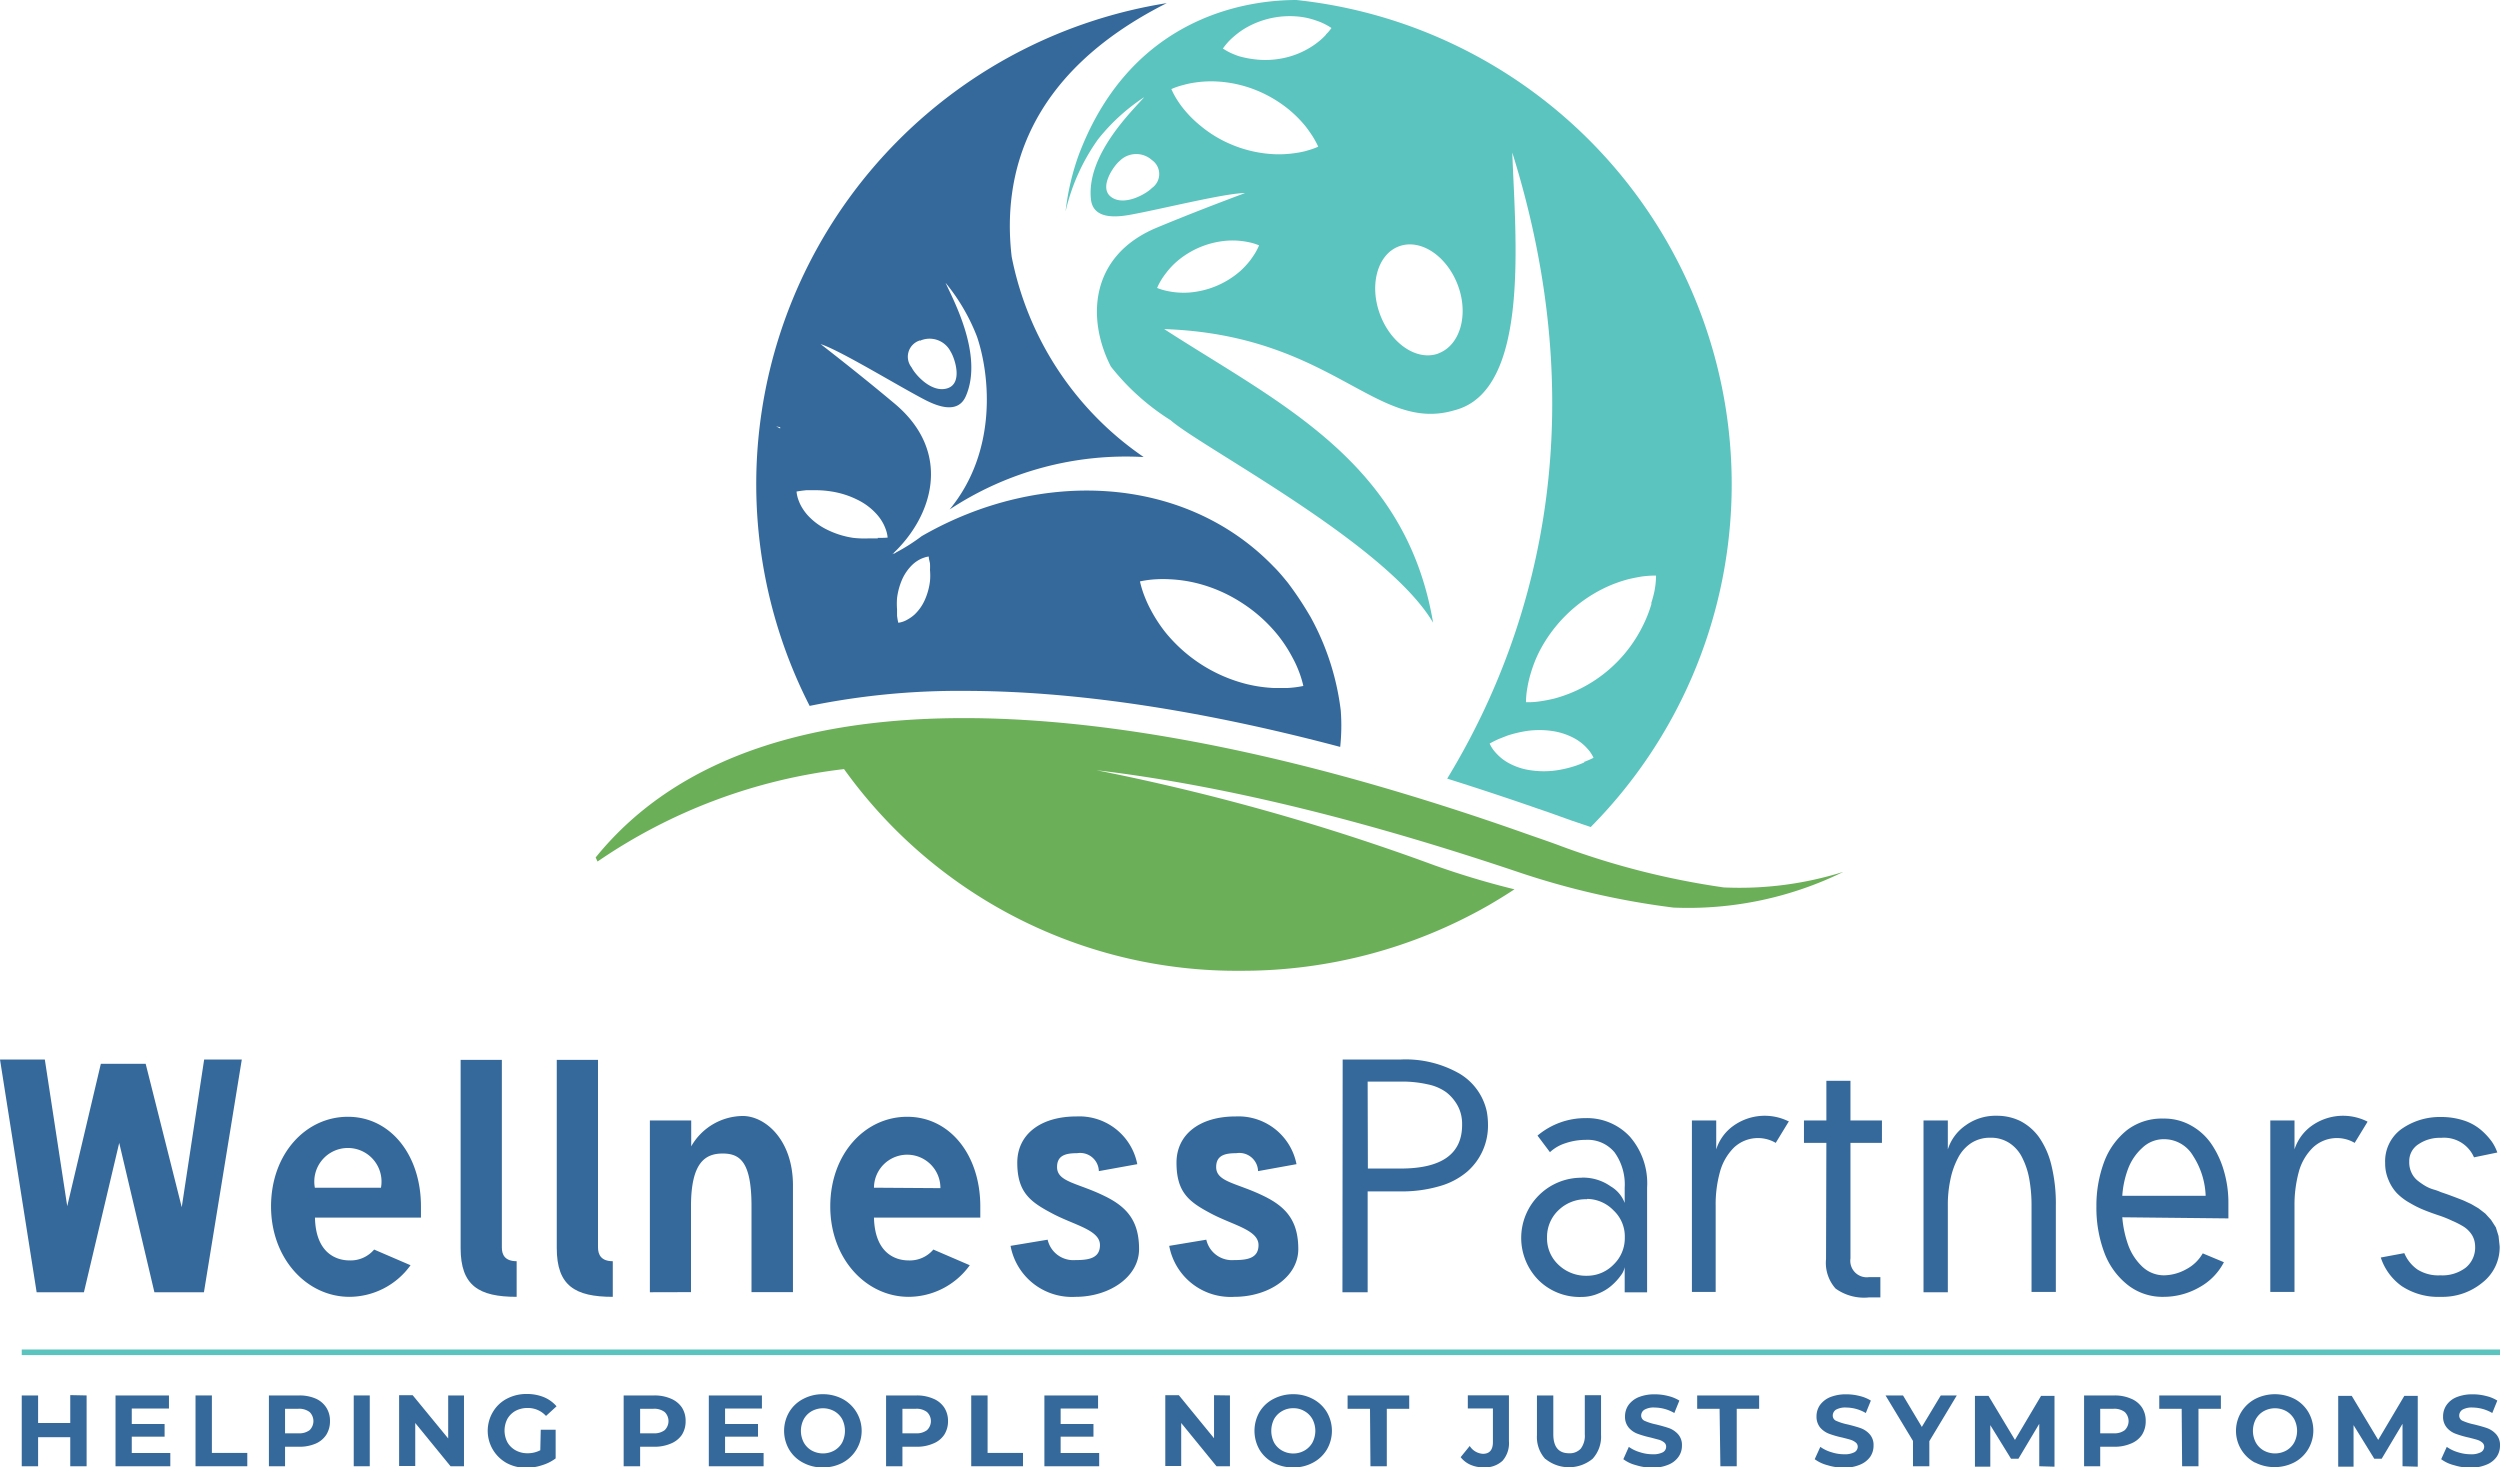<svg xmlns="http://www.w3.org/2000/svg" viewBox="0 0 223.12 130.97"><defs><style>.cls-1{fill:#35699b;}.cls-2{fill:#5bc4bf;}.cls-3{fill:#6baf59;}</style></defs><title>Asset 1logo</title><g id="Layer_2" data-name="Layer 2"><g id="Livello_1" data-name="Livello 1"><path class="cls-1" d="M7.73,124.54v6.32H6.27v-2.59H3.4v2.59H1.94v-6.32H3.4V127H6.27v-2.49Z"/><path class="cls-1" d="M15.2,129.68v1.18H10.31v-6.32h4.77v1.17H11.76v1.38h2.93v1.13H11.76v1.46Z"/><path class="cls-1" d="M17.45,124.54h1.46v5.13h3.16v1.19H17.45Z"/><path class="cls-1" d="M28.17,124.82a2.15,2.15,0,0,1,.95.8,2.17,2.17,0,0,1,.33,1.21,2.23,2.23,0,0,1-.33,1.22,2.13,2.13,0,0,1-.95.79,3.62,3.62,0,0,1-1.46.28H25.44v1.74H24v-6.32h2.73A3.62,3.62,0,0,1,28.17,124.82Zm-.54,2.82a1.13,1.13,0,0,0,0-1.62,1.53,1.53,0,0,0-1-.29H25.44v2.19h1.19A1.53,1.53,0,0,0,27.63,127.64Z"/><path class="cls-1" d="M31.57,124.54H33v6.32H31.57Z"/><path class="cls-1" d="M41.41,124.54v6.32h-1.2L37.06,127v3.84H35.62v-6.32h1.21L40,128.38v-3.84Z"/><path class="cls-1" d="M48.26,127.6h1.33v2.56a3.81,3.81,0,0,1-1.19.6A4.54,4.54,0,0,1,47,131a3.67,3.67,0,0,1-1.77-.42A3.29,3.29,0,0,1,44,126a3.11,3.11,0,0,1,1.24-1.17,3.75,3.75,0,0,1,1.79-.42,4,4,0,0,1,1.5.28,3,3,0,0,1,1.14.82l-.94.86a2.17,2.17,0,0,0-1.63-.71,2.26,2.26,0,0,0-1.08.25,1.91,1.91,0,0,0-.73.71,2.27,2.27,0,0,0,0,2.11,1.91,1.91,0,0,0,.73.71,2.16,2.16,0,0,0,1.06.26,2.4,2.4,0,0,0,1.14-.27Z"/><path class="cls-1" d="M59.86,124.82a2.2,2.2,0,0,1,1,.8,2.17,2.17,0,0,1,.33,1.21,2.23,2.23,0,0,1-.33,1.22,2.18,2.18,0,0,1-1,.79,3.65,3.65,0,0,1-1.46.28H57.13v1.74H55.66v-6.32H58.4A3.65,3.65,0,0,1,59.86,124.82Zm-.54,2.82a1.13,1.13,0,0,0,0-1.62,1.53,1.53,0,0,0-1-.29H57.13v2.19h1.19A1.53,1.53,0,0,0,59.32,127.64Z"/><path class="cls-1" d="M68.15,129.68v1.18H63.26v-6.32H68v1.17H64.71v1.38h2.94v1.13H64.71v1.46Z"/><path class="cls-1" d="M71.67,130.54a3.11,3.11,0,0,1-1.24-1.17,3.32,3.32,0,0,1,0-3.34,3.11,3.11,0,0,1,1.24-1.17,3.68,3.68,0,0,1,1.77-.43,3.74,3.74,0,0,1,1.77.43,3.23,3.23,0,0,1,0,5.68,3.74,3.74,0,0,1-1.77.43A3.68,3.68,0,0,1,71.67,130.54Zm2.78-1.08a1.86,1.86,0,0,0,.71-.71,2.33,2.33,0,0,0,0-2.1,1.86,1.86,0,0,0-.71-.71,2.09,2.09,0,0,0-2,0,1.86,1.86,0,0,0-.71.71,2.25,2.25,0,0,0,0,2.1,1.86,1.86,0,0,0,.71.71,2.09,2.09,0,0,0,2,0Z"/><path class="cls-1" d="M83.27,124.82a2.15,2.15,0,0,1,1,.8,2.18,2.18,0,0,1,.34,1.21,2.23,2.23,0,0,1-.34,1.22,2.13,2.13,0,0,1-1,.79,3.62,3.62,0,0,1-1.46.28H80.54v1.74H79.08v-6.32h2.73A3.62,3.62,0,0,1,83.27,124.82Zm-.54,2.82a1.11,1.11,0,0,0,0-1.62,1.53,1.53,0,0,0-1-.29H80.54v2.19h1.19A1.53,1.53,0,0,0,82.73,127.64Z"/><path class="cls-1" d="M86.68,124.54h1.46v5.13H91.3v1.19H86.68Z"/><path class="cls-1" d="M98.1,129.68v1.18H93.21v-6.32H98v1.17H94.66v1.38h2.93v1.13H94.66v1.46Z"/><path class="cls-1" d="M109.77,124.54v6.32h-1.2L105.42,127v3.84H104v-6.32h1.21l3.14,3.84v-3.84Z"/><path class="cls-1" d="M113.64,130.54a3.11,3.11,0,0,1-1.24-1.17,3.39,3.39,0,0,1,0-3.34,3.11,3.11,0,0,1,1.24-1.17,3.74,3.74,0,0,1,1.77-.43,3.68,3.68,0,0,1,1.77.43,3.17,3.17,0,0,1,1.24,1.17,3.32,3.32,0,0,1,0,3.34,3.17,3.17,0,0,1-1.24,1.17,3.68,3.68,0,0,1-1.77.43A3.74,3.74,0,0,1,113.64,130.54Zm2.78-1.08a1.86,1.86,0,0,0,.71-.71,2.25,2.25,0,0,0,0-2.1,1.86,1.86,0,0,0-.71-.71,1.9,1.9,0,0,0-1-.26,1.93,1.93,0,0,0-1,.26,1.86,1.86,0,0,0-.71.71,2.33,2.33,0,0,0,0,2.1,1.86,1.86,0,0,0,.71.71,2,2,0,0,0,1,.26A2,2,0,0,0,116.42,129.46Z"/><path class="cls-1" d="M122.27,125.73h-2v-1.19h5.5v1.19h-2v5.13h-1.46Z"/><path class="cls-1" d="M131.24,130.73a2.29,2.29,0,0,1-.88-.68l.81-1a1.49,1.49,0,0,0,1.18.7c.59,0,.89-.35.89-1.05v-3H131v-1.17h3.67v4.1a2.38,2.38,0,0,1-.57,1.74,2.29,2.29,0,0,1-1.7.59A2.86,2.86,0,0,1,131.24,130.73Z"/><path class="cls-1" d="M137.92,130.22a2.91,2.91,0,0,1-.75-2.14v-3.54h1.46V128c0,1.13.47,1.7,1.4,1.7a1.33,1.33,0,0,0,1.05-.41,1.91,1.91,0,0,0,.36-1.29v-3.48h1.45v3.54a2.91,2.91,0,0,1-.76,2.14,3.33,3.33,0,0,1-4.21,0Z"/><path class="cls-1" d="M146,130.76a3.16,3.16,0,0,1-1.12-.53l.49-1.1a3.26,3.26,0,0,0,1,.48,3.59,3.59,0,0,0,1.12.18,1.84,1.84,0,0,0,.92-.18.56.56,0,0,0,.29-.49.47.47,0,0,0-.17-.38,1.37,1.37,0,0,0-.45-.24l-.75-.2a8.79,8.79,0,0,1-1.18-.34,1.89,1.89,0,0,1-.79-.55,1.48,1.48,0,0,1-.33-1,1.76,1.76,0,0,1,.3-1,2.12,2.12,0,0,1,.9-.71,3.74,3.74,0,0,1,1.46-.26,4.73,4.73,0,0,1,1.19.15,3.4,3.4,0,0,1,1,.41l-.45,1.11a3.55,3.55,0,0,0-1.76-.49,1.65,1.65,0,0,0-.9.19.62.62,0,0,0-.3.53.52.52,0,0,0,.34.48,4.92,4.92,0,0,0,1,.31c.48.12.87.23,1.18.34a2,2,0,0,1,.79.55,1.44,1.44,0,0,1,.33,1,1.68,1.68,0,0,1-.31,1,2,2,0,0,1-.9.7,3.57,3.57,0,0,1-1.47.27A5,5,0,0,1,146,130.76Z"/><path class="cls-1" d="M153.47,125.73h-2v-1.19H157v1.19h-2v5.13h-1.46Z"/><path class="cls-1" d="M163.08,130.76a3.24,3.24,0,0,1-1.12-.53l.5-1.1a3.32,3.32,0,0,0,1,.48,3.64,3.64,0,0,0,1.12.18,1.84,1.84,0,0,0,.92-.18.57.57,0,0,0,.3-.49.48.48,0,0,0-.18-.38,1.37,1.37,0,0,0-.45-.24c-.18-.06-.43-.12-.74-.2a8.56,8.56,0,0,1-1.19-.34,2,2,0,0,1-.79-.55,1.53,1.53,0,0,1-.33-1,1.76,1.76,0,0,1,.3-1,2.12,2.12,0,0,1,.9-.71,3.75,3.75,0,0,1,1.47-.26,4.71,4.71,0,0,1,1.18.15,3.4,3.4,0,0,1,1,.41l-.45,1.11a3.52,3.52,0,0,0-1.75-.49,1.69,1.69,0,0,0-.91.19.63.63,0,0,0-.29.53.5.5,0,0,0,.34.48,4.79,4.79,0,0,0,1,.31c.48.12.87.23,1.18.34a2,2,0,0,1,.79.55,1.44,1.44,0,0,1,.33,1,1.75,1.75,0,0,1-.3,1,2.06,2.06,0,0,1-.91.7,3.57,3.57,0,0,1-1.47.27A5,5,0,0,1,163.08,130.76Z"/><path class="cls-1" d="M172.19,128.62v2.24h-1.46V128.6l-2.45-4.06h1.56l1.68,2.81,1.69-2.81h1.43Z"/><path class="cls-1" d="M182,130.86v-3.79l-1.86,3.12h-.66l-1.85-3v3.71h-1.37v-6.32h1.21l2.36,3.93,2.33-3.93h1.2l0,6.32Z"/><path class="cls-1" d="M190.17,124.82a2.15,2.15,0,0,1,1,.8,2.17,2.17,0,0,1,.33,1.21,2.23,2.23,0,0,1-.33,1.22,2.13,2.13,0,0,1-1,.79,3.62,3.62,0,0,1-1.46.28h-1.27v1.74H186v-6.32h2.73A3.62,3.62,0,0,1,190.17,124.82Zm-.54,2.82a1.13,1.13,0,0,0,0-1.62,1.53,1.53,0,0,0-1-.29h-1.19v2.19h1.19A1.53,1.53,0,0,0,189.63,127.64Z"/><path class="cls-1" d="M194.71,125.73h-2v-1.19h5.5v1.19h-2v5.13h-1.46Z"/><path class="cls-1" d="M201.26,130.54a3.22,3.22,0,0,1,0-5.68,3.86,3.86,0,0,1,3.54,0A3.15,3.15,0,0,1,206,126a3.26,3.26,0,0,1,0,3.34,3.15,3.15,0,0,1-1.23,1.17,3.86,3.86,0,0,1-3.54,0Zm2.78-1.08a1.86,1.86,0,0,0,.71-.71,2.25,2.25,0,0,0,0-2.1,1.86,1.86,0,0,0-.71-.71,2.09,2.09,0,0,0-2,0,1.86,1.86,0,0,0-.71.71,2.25,2.25,0,0,0,0,2.1,1.86,1.86,0,0,0,.71.71,2.09,2.09,0,0,0,2,0Z"/><path class="cls-1" d="M214.42,130.86v-3.79l-1.86,3.12h-.66l-1.85-3v3.71h-1.37v-6.32h1.21l2.36,3.93,2.33-3.93h1.2l0,6.32Z"/><path class="cls-1" d="M219,130.76a3.21,3.21,0,0,1-1.13-.53l.5-1.1a3.32,3.32,0,0,0,1,.48,3.69,3.69,0,0,0,1.12.18,1.82,1.82,0,0,0,.92-.18.57.57,0,0,0,.3-.49.48.48,0,0,0-.18-.38,1.2,1.2,0,0,0-.45-.24c-.18-.06-.43-.12-.74-.2a8.38,8.38,0,0,1-1.18-.34,1.89,1.89,0,0,1-.79-.55,1.48,1.48,0,0,1-.33-1,1.76,1.76,0,0,1,.3-1,2,2,0,0,1,.89-.71,3.75,3.75,0,0,1,1.47-.26,4.66,4.66,0,0,1,1.18.15,3.29,3.29,0,0,1,1,.41l-.45,1.11a3.52,3.52,0,0,0-1.75-.49,1.69,1.69,0,0,0-.91.19.63.63,0,0,0-.29.53.5.5,0,0,0,.34.48,5,5,0,0,0,1,.31c.48.12.88.23,1.18.34a2,2,0,0,1,.79.55,1.44,1.44,0,0,1,.33,1,1.75,1.75,0,0,1-.3,1,2,2,0,0,1-.91.7,3.57,3.57,0,0,1-1.47.27A4.92,4.92,0,0,1,219,130.76Z"/><rect class="cls-2" x="1.94" y="120.44" width="221.19" height="0.5"/><path class="cls-1" d="M4,94.56l2,13.09L9,94.94h4l3.22,12.8,2-13.18h3.36l-3.38,20.77H13.78L10.64,102,7.49,115.33H3.27L0,94.56Z"/><path class="cls-1" d="M33.39,111.52l3.25,1.4a6.75,6.75,0,0,1-5.45,2.82c-3.81,0-7-3.41-7-8.07s3.07-8,6.86-8,6.52,3.4,6.52,8v1H28.11c.07,3.26,2,3.82,3.08,3.82A2.75,2.75,0,0,0,33.39,111.52ZM34,106a3,3,0,1,0-5.9,0Z"/><path class="cls-1" d="M46.11,112.56v3.18c-3.38,0-5-1-5-4.35V94.59h3.68v16.73C44.78,112,45.08,112.56,46.11,112.56Z"/><path class="cls-1" d="M54.69,112.56v3.18c-3.38,0-5-1-5-4.35V94.59h3.68v16.73C53.37,112,53.67,112.56,54.69,112.56Z"/><path class="cls-1" d="M58,115.33V100h3.69v2.31a5.35,5.35,0,0,1,4.6-2.71c2,0,4.48,2.12,4.48,6.19v9.53H67.07v-7.66c0-3.93-1-4.71-2.57-4.71s-2.83.81-2.83,4.72v7.65Z"/><path class="cls-1" d="M83.3,111.52l3.25,1.4a6.75,6.75,0,0,1-5.45,2.82c-3.81,0-7-3.41-7-8.07s3.07-8,6.87-8,6.52,3.4,6.52,8v1H78c.08,3.26,2,3.82,3.08,3.82A2.75,2.75,0,0,0,83.3,111.52Zm.63-5.48A2.95,2.95,0,1,0,78,106Z"/><path class="cls-1" d="M90.79,103.77c0-2.54,2.09-4.13,5.29-4.13a5.27,5.27,0,0,1,5.42,4.26l-3.43.62a1.67,1.67,0,0,0-1.94-1.6c-1,0-1.79.18-1.79,1.24,0,1.33,1.83,1.41,4.17,2.55,2.1,1,3.15,2.28,3.15,4.77S99,115.74,96,115.74a5.57,5.57,0,0,1-5.81-4.55l3.31-.55a2.35,2.35,0,0,0,2.47,1.82c1.16,0,2.2-.14,2.2-1.34,0-1.35-2.27-1.77-4.22-2.8S90.79,106.46,90.79,103.77Z"/><path class="cls-1" d="M105,103.77c0-2.54,2.09-4.13,5.28-4.13a5.28,5.28,0,0,1,5.43,4.26l-3.43.62a1.67,1.67,0,0,0-1.94-1.6c-1,0-1.8.18-1.8,1.24,0,1.33,1.83,1.41,4.18,2.55,2.1,1,3.15,2.28,3.15,4.77s-2.65,4.26-5.71,4.26a5.57,5.57,0,0,1-5.81-4.55l3.31-.55a2.35,2.35,0,0,0,2.47,1.82c1.15,0,2.19-.14,2.19-1.34,0-1.35-2.26-1.77-4.21-2.8S105,106.46,105,103.77Z"/><path class="cls-1" d="M119.83,94.56H125a9.68,9.68,0,0,1,5.26,1.26,5.21,5.21,0,0,1,2.43,3.37,6.48,6.48,0,0,1,.11,1.21,5.43,5.43,0,0,1-1.86,4.17,6.53,6.53,0,0,1-2.45,1.29,11.93,11.93,0,0,1-3.49.47h-2.94v9h-2.25Zm2.25,9.73H125q5.49,0,5.49-3.89a3.59,3.59,0,0,0-.08-.86,3.27,3.27,0,0,0-.44-1.07,3.84,3.84,0,0,0-.91-1,4.27,4.27,0,0,0-1.62-.69,10.29,10.29,0,0,0-2.44-.25h-2.94Z"/><path class="cls-1" d="M141.18,105.1a4.28,4.28,0,0,1,2.57.78,2.89,2.89,0,0,1,1.25,1.48V106a4.92,4.92,0,0,0-.9-3.15,3.11,3.11,0,0,0-2.58-1.12,5.64,5.64,0,0,0-1.84.31,3.62,3.62,0,0,0-1.35.79l-1.11-1.48a6.62,6.62,0,0,1,4.3-1.56,5.22,5.22,0,0,1,3.94,1.65A6.34,6.34,0,0,1,147,106v9.34h-2v-2.25a1.7,1.7,0,0,1-.33.72,5.1,5.1,0,0,1-.78.87,4.09,4.09,0,0,1-1.23.76,3.82,3.82,0,0,1-1.51.31,5.22,5.22,0,0,1-3.81-1.47,5.37,5.37,0,0,1,3.81-9.17Zm.46,1.93a3.5,3.5,0,0,0-2.57,1,3.28,3.28,0,0,0-1,2.4,3.22,3.22,0,0,0,1,2.43,3.55,3.55,0,0,0,2.56,1,3.3,3.3,0,0,0,2.38-1,3.27,3.27,0,0,0,1-2.41,3.18,3.18,0,0,0-1-2.42A3.34,3.34,0,0,0,141.64,107Z"/><path class="cls-1" d="M159.62,100.13,158.48,102a3.13,3.13,0,0,0-3.73.42,4.86,4.86,0,0,0-1.25,2.18,10.83,10.83,0,0,0-.38,3v7.7H151V100h2.17v2.58a4.1,4.1,0,0,1,1.57-2.13,4.8,4.8,0,0,1,4.93-.35Z"/><path class="cls-1" d="M163,102h-2V100h2V96.46h2.15V100h2.81V102h-2.81v10.31a1.47,1.47,0,0,0,1.67,1.67h1v1.81h-1a4.35,4.35,0,0,1-3-.79,3.45,3.45,0,0,1-.85-2.63Z"/><path class="cls-1" d="M173.84,115.33h-2.17V100h2.17v2.58a4.1,4.1,0,0,1,1.57-2.13,4.54,4.54,0,0,1,2.79-.87,4.71,4.71,0,0,1,2.11.47,4.76,4.76,0,0,1,1.66,1.43,7.34,7.34,0,0,1,1.11,2.5,14.41,14.41,0,0,1,.4,3.6v7.72h-2.17v-7.72a13.12,13.12,0,0,0-.2-2.35,6.81,6.81,0,0,0-.63-1.91,3.27,3.27,0,0,0-1.15-1.31,3,3,0,0,0-1.7-.47,3.06,3.06,0,0,0-1.71.48,3.5,3.5,0,0,0-1.18,1.34,7.17,7.17,0,0,0-.67,1.91,10.71,10.71,0,0,0-.23,2.33Z"/><path class="cls-1" d="M189.41,108.64a9.71,9.71,0,0,0,.54,2.51,5,5,0,0,0,1.26,1.91,2.81,2.81,0,0,0,1.92.76,4.2,4.2,0,0,0,2-.55,3.62,3.62,0,0,0,1.46-1.41l1.89.79a5.38,5.38,0,0,1-2.21,2.25,6.41,6.41,0,0,1-3.18.84,5,5,0,0,1-3.23-1.09,6.62,6.62,0,0,1-2.07-2.9,11.41,11.41,0,0,1-.69-4.08,11.16,11.16,0,0,1,.7-4,6.56,6.56,0,0,1,2.07-2.84,5.14,5.14,0,0,1,3.22-1,4.87,4.87,0,0,1,2.51.65,5.29,5.29,0,0,1,1.83,1.72,8.37,8.37,0,0,1,1.08,2.41,10,10,0,0,1,.37,2.76c0,.11,0,.33,0,.68s0,.58,0,.69Zm0-1.92h7.44a7,7,0,0,0-1.12-3.56,3,3,0,0,0-2.6-1.49,2.77,2.77,0,0,0-1.93.77,4.81,4.81,0,0,0-1.28,1.89A8.4,8.4,0,0,0,189.41,106.72Z"/><path class="cls-1" d="M211.29,100.13,210.15,102a3.13,3.13,0,0,0-3.73.42,4.78,4.78,0,0,0-1.26,2.18,11.21,11.21,0,0,0-.38,3v7.7h-2.16V100h2.16v2.58a4.15,4.15,0,0,1,1.57-2.13,4.82,4.82,0,0,1,4.94-.35Z"/><path class="cls-1" d="M217.83,108.53c-.57-.19-1.05-.36-1.44-.52a9.07,9.07,0,0,1-1.3-.64,5.1,5.1,0,0,1-1.17-.88,3.79,3.79,0,0,1-.74-1.16,3.69,3.69,0,0,1-.31-1.54,3.55,3.55,0,0,1,1.42-3,5.92,5.92,0,0,1,3.54-1.1,6.5,6.5,0,0,1,2.09.32,4.51,4.51,0,0,1,1.52.85,6.09,6.09,0,0,1,.93,1,4,4,0,0,1,.51,1l-2.08.43a2.91,2.91,0,0,0-2.94-1.74,3.38,3.38,0,0,0-2,.56,1.78,1.78,0,0,0-.84,1.57,2.14,2.14,0,0,0,.21,1,1.92,1.92,0,0,0,.53.68,6,6,0,0,0,.69.48,3.31,3.31,0,0,0,.74.32,4.31,4.31,0,0,1,.64.23l.61.21.7.26.7.27.71.33.65.38.61.47.51.56.43.67.24.77.1.93a4,4,0,0,1-1.54,3.23,5.59,5.59,0,0,1-3.69,1.27,5.92,5.92,0,0,1-3.5-.95,5.06,5.06,0,0,1-1.88-2.56l2.1-.39a3.37,3.37,0,0,0,1.17,1.46,3.49,3.49,0,0,0,2.05.52,3.44,3.44,0,0,0,2.27-.69,2.32,2.32,0,0,0,.83-1.89,2,2,0,0,0-.27-1,2.42,2.42,0,0,0-.78-.78,7.58,7.58,0,0,0-1-.51A10.14,10.14,0,0,0,217.83,108.53Z"/><path class="cls-3" d="M153.83,79.2a70.36,70.36,0,0,1-14.47-3.67c-1-.38-2.05-.73-3.07-1.09-3.75-1.33-7.53-2.57-11.3-3.7-22.17-6.66-56.63-13-71.83,5.79.06.11.11.24.17.36a48.85,48.85,0,0,1,22-8.25,43.1,43.1,0,0,0,35.44,18,44.28,44.28,0,0,0,22.11-5.86c.77-.45,1.54-.92,2.28-1.41a74,74,0,0,1-7.16-2.15,199.22,199.22,0,0,0-30.14-8.48c12.19,1.45,25,4.84,37.55,9.06A70.85,70.85,0,0,0,149.35,81a31.41,31.41,0,0,0,15.17-3.19A30.86,30.86,0,0,1,153.83,79.2Z"/><path class="cls-2" d="M115.7,0c-4.14,0-14.55,1.28-19.33,13.58-.18.46-.33.92-.47,1.38a22.28,22.28,0,0,0-.8,3.91A18.05,18.05,0,0,1,98,12.43a17.5,17.5,0,0,1,4.12-3.76c-1,1.16-5.16,5.1-4.76,9.08.17,1.8,2.14,1.67,3.55,1.41,2.66-.48,8.45-1.93,10.21-1.93-1.82.68-4.81,1.81-7.88,3.09-6,2.5-6.27,8.14-4.1,12.39a21,21,0,0,0,5.33,4.79c2.71,2.4,19.26,11,23.43,18.07-2.43-14.42-13.78-19.59-24-26.2,15,.52,18.9,9.32,25.89,7.25,6.86-1.72,5.43-15.62,5.18-23,7.06,22.56,2.85,41.64-5.81,55.87,2.63.83,5.28,1.7,8,2.65l1,.34,2.12.76,1.69.57A43.47,43.47,0,0,0,115.7,0ZM102.82,16.77c-.56.57-2.49,1.65-3.64.82s.2-2.77.74-3.22a2.09,2.09,0,0,1,2.88-.09A1.52,1.52,0,0,1,102.82,16.77ZM112,22.62c-.13.21-.27.41-.41.6a7.34,7.34,0,0,1-.93,1,7.85,7.85,0,0,1-4.55,1.89,7,7,0,0,1-2.07-.17,5.19,5.19,0,0,1-.77-.24,5.38,5.38,0,0,1,.37-.72,6.42,6.42,0,0,1,.42-.6,6.7,6.7,0,0,1,.92-1,7.78,7.78,0,0,1,4.55-1.9,7,7,0,0,1,2.07.17,4.3,4.3,0,0,1,.77.25A5.38,5.38,0,0,1,112,22.62Zm4.61-9.16a8,8,0,0,1-1,.2,9.9,9.9,0,0,1-1.94.1,11.15,11.15,0,0,1-3.49-.75,10.88,10.88,0,0,1-3.08-1.82A9.92,9.92,0,0,1,105.7,9.8a8.09,8.09,0,0,1-.62-.85,7,7,0,0,1-.54-1,6.68,6.68,0,0,1,1.09-.37,8.19,8.19,0,0,1,1-.21,9.8,9.8,0,0,1,1.93-.1,10.94,10.94,0,0,1,3.5.76,11.25,11.25,0,0,1,3.07,1.83,10.46,10.46,0,0,1,1.36,1.38c.21.26.41.55.61.85a8.05,8.05,0,0,1,.55,1A6.47,6.47,0,0,1,116.58,13.46Zm1.74-10.37a6.32,6.32,0,0,1-.53.51,7.14,7.14,0,0,1-1.11.77,7.39,7.39,0,0,1-2.35.85,7.67,7.67,0,0,1-2.49.06A8.43,8.43,0,0,1,110.52,5c-.22-.08-.45-.17-.67-.27a5.73,5.73,0,0,1-.71-.4,7,7,0,0,1,.51-.63,6.27,6.27,0,0,1,.54-.5,6.87,6.87,0,0,1,1.1-.77,7.87,7.87,0,0,1,4.85-.92,6.57,6.57,0,0,1,1.31.32,5.33,5.33,0,0,1,.68.27,5.64,5.64,0,0,1,.7.4A3.68,3.68,0,0,1,118.32,3.09Zm10.05,28.45c-1.92.72-4.26-.85-5.24-3.49s-.21-5.37,1.71-6.07,4.27.86,5.25,3.5S130.3,30.83,128.37,31.54Zm13,36.5c-.26.12-.51.21-.76.3a10.44,10.44,0,0,1-1.41.36,7.91,7.91,0,0,1-2.51.06,5.68,5.68,0,0,1-2.13-.69,4.18,4.18,0,0,1-.9-.68,4.28,4.28,0,0,1-.4-.45,2.69,2.69,0,0,1-.34-.58,8.94,8.94,0,0,1,.82-.41l.76-.3a11,11,0,0,1,1.42-.36,7.85,7.85,0,0,1,2.5-.06,5.94,5.94,0,0,1,2.13.7,4.44,4.44,0,0,1,.9.68,5.82,5.82,0,0,1,.4.45,3.43,3.43,0,0,1,.34.57A7,7,0,0,1,141.37,68Zm6-14.18a11.6,11.6,0,0,1-.82,2.07,12.38,12.38,0,0,1-7.88,6.42c-.38.09-.77.17-1.18.23a7.07,7.07,0,0,1-1.33.09,7.67,7.67,0,0,1,.13-1.32,10,10,0,0,1,.27-1.17,11.58,11.58,0,0,1,.81-2.07,12.86,12.86,0,0,1,5.81-5.64,12,12,0,0,1,2.09-.77c.37-.09.77-.17,1.18-.24a9,9,0,0,1,1.32-.09,7.67,7.67,0,0,1-.13,1.32A10,10,0,0,1,147.36,53.86Z"/><path class="cls-1" d="M119.66,63.41a23,23,0,0,0-2.43-7.85l-.25-.47-.28-.47A29.61,29.61,0,0,0,114.93,52c-.4-.49-.82-1-1.27-1.44-7.82-8.1-20.71-8.86-31.4-2.71A16.64,16.64,0,0,1,80,49.29l-.19.13,0-.05-.18.1c3.62-3.36,5.42-9.09.21-13.45-2.55-2.14-5.07-4.12-6.6-5.31,1.68.53,6.77,3.64,9.17,4.9,1.26.67,3.1,1.38,3.8-.28,1.58-3.68-1.2-8.69-1.82-10.09a17.49,17.49,0,0,1,2.81,4.82c1.19,3.53,1.79,10.27-2.45,15.41a28.56,28.56,0,0,1,17.32-4.68A28.26,28.26,0,0,1,90.29,22.91C89.45,15.75,91.52,6.63,104.13.28A43.47,43.47,0,0,0,72.26,63a66.34,66.34,0,0,1,13.8-1.34c9.83,0,21.1,1.7,33.55,5A18,18,0,0,0,119.66,63.41Zm-37.55-33a2.1,2.1,0,0,1,2.72.95c.38.59,1.13,2.83-.26,3.29s-2.86-1.16-3.22-1.87A1.52,1.52,0,0,1,82.11,30.38ZM69.24,38.05l.39.08,0,.11C69.46,38.15,69.31,38.07,69.24,38.05Zm9.1,10-.8,0A8.77,8.77,0,0,1,76.13,48a7.8,7.8,0,0,1-2.32-.73,5.74,5.74,0,0,1-1.75-1.31,4.56,4.56,0,0,1-.62-.91,4.35,4.35,0,0,1-.22-.54,3,3,0,0,1-.13-.64c.32-.06.6-.09.88-.12l.79,0a9,9,0,0,1,1.42.11,7.9,7.9,0,0,1,2.32.73,5.58,5.58,0,0,1,1.75,1.31,4.17,4.17,0,0,1,.62.91,4.35,4.35,0,0,1,.22.54,2.92,2.92,0,0,1,.13.63A8.16,8.16,0,0,1,78.34,48ZM83,51.86a5.81,5.81,0,0,1-.46,1.68,4.1,4.1,0,0,1-.9,1.29,3.37,3.37,0,0,1-.64.46,2.22,2.22,0,0,1-.38.18,2,2,0,0,1-.45.11,5.58,5.58,0,0,1-.11-.63c0-.2,0-.39,0-.57a6.74,6.74,0,0,1,0-1,6,6,0,0,1,.46-1.68,4.21,4.21,0,0,1,.9-1.29,3,3,0,0,1,.63-.46,2.3,2.3,0,0,1,.39-.17,1.85,1.85,0,0,1,.45-.11c0,.22.08.43.11.63a5.66,5.66,0,0,1,0,.57A5.5,5.5,0,0,1,83,51.86Zm31.93,9.54q-.66,0-1.29,0a12.55,12.55,0,0,1-2.35-.34A13.6,13.6,0,0,1,104,56.42a13,13,0,0,1-1.3-2,10.44,10.44,0,0,1-.54-1.17,9.09,9.09,0,0,1-.42-1.36,9.3,9.3,0,0,1,1.41-.19,11,11,0,0,1,1.28,0,12.43,12.43,0,0,1,2.35.34,13.25,13.25,0,0,1,4,1.73,13.55,13.55,0,0,1,3.28,2.93,12.55,12.55,0,0,1,1.3,2,9.52,9.52,0,0,1,.54,1.16,9.09,9.09,0,0,1,.42,1.36A9.18,9.18,0,0,1,114.93,61.4Z"/></g></g></svg>
